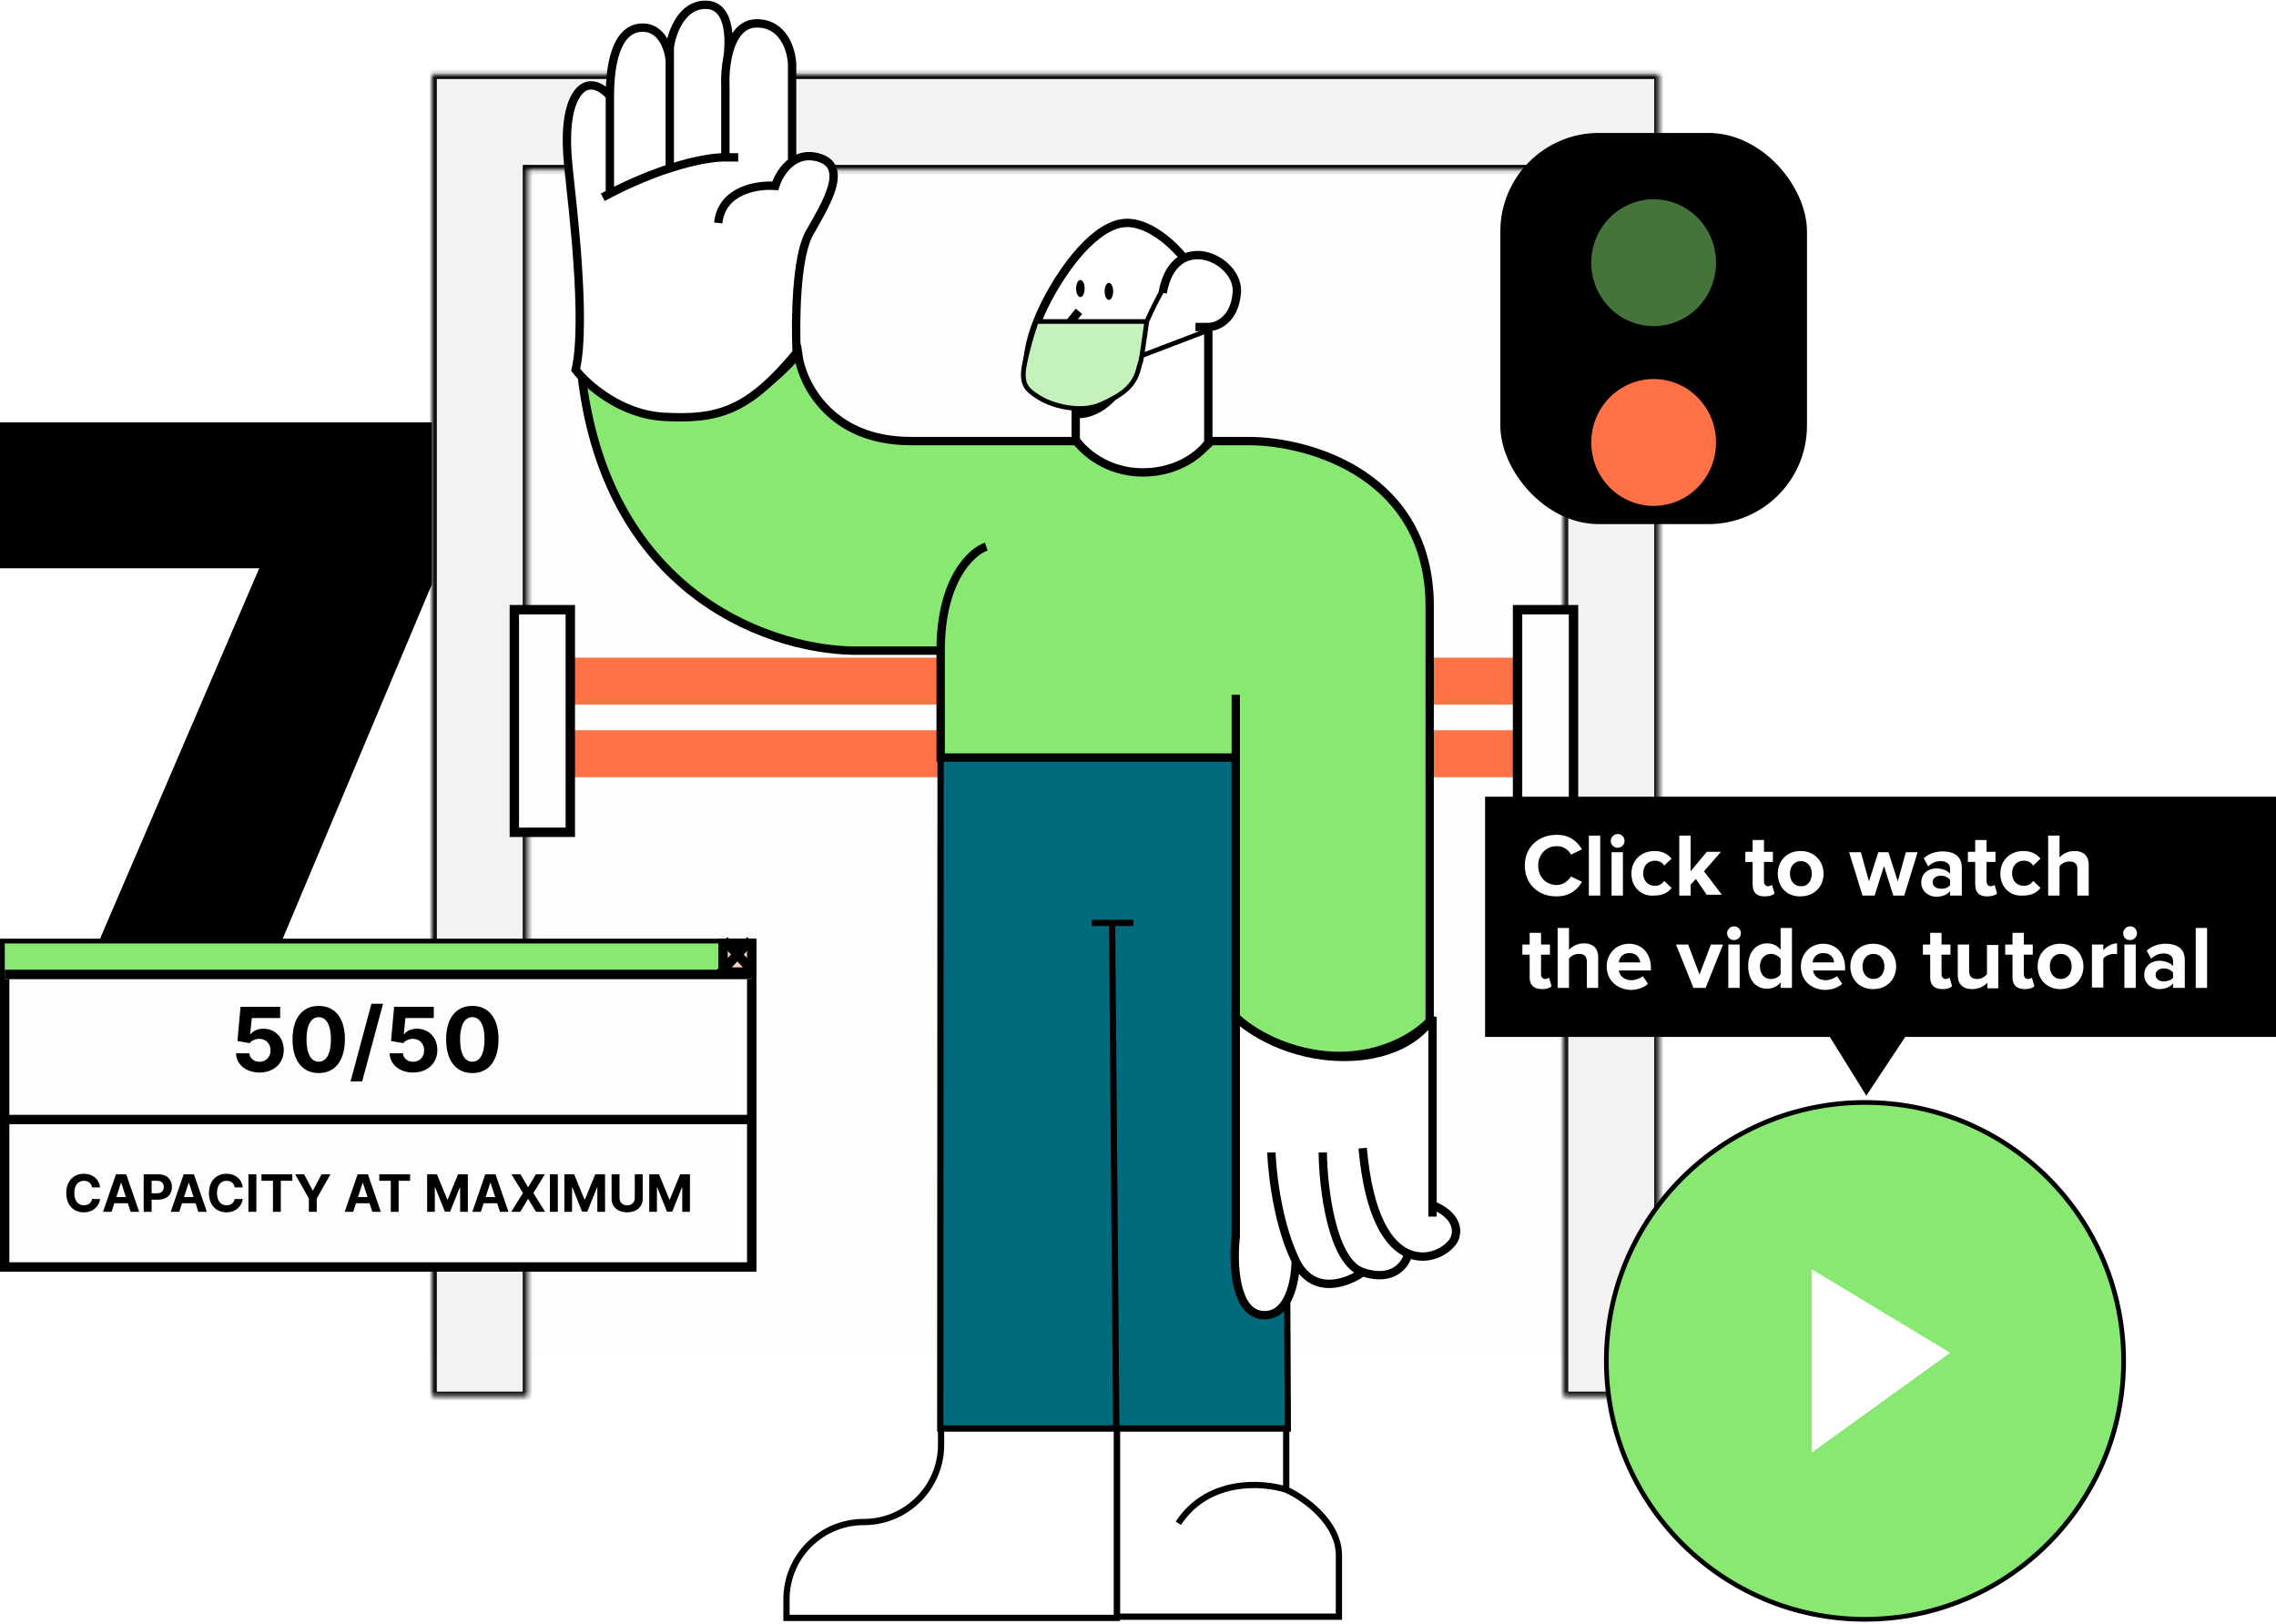 <svg width="485" height="346" viewBox="0 0 485 346" fill="none" xmlns="http://www.w3.org/2000/svg">
<path d="M17.974 207.825L55.242 121.107H0V90H96.138V114.753L56.974 207.825H17.974Z" fill="black"/>
<rect x="92.081" y="15.83" width="261.424" height="272.937" fill="#FDFDFD"/>
<mask id="path-3-inside-1" fill="white">
<path fill-rule="evenodd" clip-rule="evenodd" d="M92.081 15.83H353.504V36.148L353.504 297.572H333.186L333.186 36.148H112.398L112.398 297.572H92.081V36.148V15.83Z"/>
</mask>
<path fill-rule="evenodd" clip-rule="evenodd" d="M92.081 15.83H353.504V36.148L353.504 297.572H333.186L333.186 36.148H112.398L112.398 297.572H92.081V36.148V15.83Z" fill="#F2F2F2"/>
<path d="M353.504 15.83H354.504V14.83H353.504V15.83ZM92.081 15.83V14.83H91.081V15.83H92.081ZM353.504 36.148H354.504H353.504ZM353.504 297.572V298.572H354.504V297.572H353.504ZM333.186 297.572H332.186V298.572H333.186V297.572ZM333.186 36.148H334.186V35.148H333.186V36.148ZM112.398 36.148V35.148H111.398V36.148H112.398ZM112.398 297.572V298.572H113.398V297.572H112.398ZM92.081 297.572H91.081V298.572H92.081V297.572ZM353.504 14.83H92.081V16.83H353.504V14.83ZM354.504 36.148V15.83H352.504V36.148H354.504ZM354.504 297.572L354.504 36.148H352.504L352.504 297.572H354.504ZM333.186 298.572H353.504V296.572H333.186V298.572ZM332.186 36.148L332.186 297.572H334.186L334.186 36.148H332.186ZM112.398 37.148H333.186V35.148H112.398V37.148ZM111.398 36.148L111.398 297.572H113.398L113.398 36.148H111.398ZM112.398 296.572H92.081V298.572H112.398V296.572ZM93.081 297.572V36.148H91.081V297.572H93.081ZM91.081 15.83V36.148H93.081V15.83H91.081Z" fill="black" mask="url(#path-3-inside-1)"/>
<line x1="122.077" y1="145.154" x2="322.44" y2="145.154" stroke="#FF7246" stroke-width="10"/>
<path d="M122.077 160.628H323.22" stroke="#FF7246" stroke-width="10"/>
<rect x="109.602" y="129.933" width="11.927" height="47.44" fill="#FDFDFD" stroke="black" stroke-width="2"/>
<rect x="323.379" y="129.933" width="11.927" height="47.44" fill="#FDFDFD" stroke="black" stroke-width="2"/>
<path d="M200.366 304.445L200.433 160.47H273.729L274.43 304.445H237.876H237.865H200.366Z" fill="#006B7D"/>
<path d="M232.61 196.671H241.502M200.433 160.47L200.366 304.445H237.876L236.975 196.671L237.865 304.445H274.43L273.729 160.47H200.433Z" stroke="black" stroke-width="1.334"/>
<path d="M274.082 304.445H237.994V344.538H285.318V331.514C285.318 324.364 277.828 319.171 274.082 317.469V304.445Z" fill="white"/>
<path d="M274.082 317.469V304.445H237.994V344.538H285.318C285.318 343.176 285.318 338.664 285.318 331.514C285.318 324.364 277.828 319.171 274.082 317.469ZM274.082 317.469C269.06 315.852 257.432 315.017 251.099 324.619" stroke="black" stroke-width="1.334"/>
<path d="M237.994 344.793V304.445H200.537V307.893C200.537 316.989 193.162 324.364 184.065 324.364C174.969 324.364 167.594 331.738 167.594 340.835V344.793H237.994Z" fill="white" stroke="black" stroke-width="1.334"/>
<path d="M194.067 93.997C176.811 93.997 170.876 81.642 170.066 75.464C150.865 97.339 131.279 87.212 123.886 79.414C129.233 127.781 165.812 139.063 183.434 138.658H200.447V161.444H263.337V217.65C283.51 231.018 299.289 223.22 304.656 217.65V129.24C304.656 101.289 279.136 94.098 266.375 93.997H258.172C245.291 105.907 233.563 98.959 229.31 93.997H194.067Z" fill="#89E872"/>
<path d="M263.337 161.444V217.65C283.511 231.018 299.289 223.22 304.656 217.65C304.656 199.826 304.656 157.191 304.656 129.24C304.656 101.289 279.136 94.098 266.375 93.997H258.172C245.291 105.907 233.563 98.959 229.31 93.997C224.753 93.997 211.324 93.997 194.067 93.997C176.811 93.997 170.876 81.642 170.066 75.464C150.865 97.339 131.279 87.212 123.886 79.414C129.233 127.781 165.812 139.063 183.434 138.658H200.447M263.337 161.444H200.447V138.658M263.337 161.444V148.076M200.447 138.658C200.447 123.589 206.929 117.593 210.17 116.479" stroke="black" stroke-width="1.779"/>
<path d="M257.481 69.692V94.301C256.063 96.428 251.283 100.681 243.505 100.681C235.728 100.681 230.745 96.022 229.226 93.693V86.43C227.634 86.438 225.912 86.151 224.061 85.49C215.554 82.452 219.504 70.907 223.15 63.919C226.795 56.932 233.479 47.817 239.859 47.513C244.964 47.27 250.29 52.412 252.316 55.013C257.224 52.612 263.984 57.282 263.557 62.4C263.071 68.234 259.304 69.692 257.481 69.692Z" fill="white"/>
<path d="M257.481 69.692V94.301C256.063 96.428 251.283 100.681 243.505 100.681C235.728 100.681 230.745 96.022 229.226 93.693V86.43M257.481 69.692C259.304 69.692 263.071 68.234 263.557 62.4C263.984 57.282 257.224 52.612 252.316 55.013M257.481 69.692H254.746M247.759 62.4C248.483 58.326 250.233 56.033 252.316 55.013M252.316 55.013C250.29 52.412 244.964 47.27 239.859 47.513C233.479 47.817 226.795 56.932 223.15 63.919C219.504 70.907 215.554 82.452 224.061 85.49C225.912 86.151 227.634 86.438 229.226 86.43M241.157 78.871C241.232 78.749 241.306 78.626 241.379 78.502C243.809 74.371 242.243 77.027 241.157 78.871ZM241.157 78.871C238.753 82.775 234.776 86.399 229.226 86.43" stroke="black" stroke-width="1.779"/>
<path d="M241.599 79.389C242.069 78.394 242.429 77.463 242.677 76.68C242.48 77.664 242.106 78.566 241.599 79.389C239.579 83.67 235.529 89.136 229.613 89.136V86.402C232.838 85.808 238.979 83.649 241.599 79.389Z" fill="black"/>
<path d="M286.426 225.245C274.76 225.245 266.172 219.574 263.336 216.739V263.526C262.729 268.792 262.972 279.507 268.805 280.236C274.638 280.965 276.097 272.843 276.097 268.691C279.742 276.226 287.135 273.451 290.376 271.121C296.938 273.309 299.594 269.4 300.102 267.172C304.795 269.172 309.484 265.927 310.124 263.526C311.096 259.88 307.288 257.551 305.263 256.842V216.739C303.845 219.574 298.093 225.245 286.426 225.245Z" fill="white"/>
<path d="M305.263 259.273V256.842M305.263 256.842V216.739C303.845 219.574 298.093 225.245 286.426 225.245C274.76 225.245 266.172 219.574 263.336 216.739V263.526C262.729 268.792 262.972 279.507 268.805 280.236C274.638 280.965 276.097 272.843 276.097 268.691M305.263 256.842C307.288 257.551 311.096 259.88 310.124 263.526C309.484 265.927 304.795 269.172 300.102 267.172M290.376 244.69C291.67 259.351 295.888 265.376 300.102 267.172M300.102 267.172C299.594 269.4 296.938 273.309 290.376 271.121M290.376 271.121C283.814 268.934 281.97 253.196 281.869 245.601M290.376 271.121C287.135 273.451 279.742 276.226 276.097 268.691M276.097 268.691C271.539 259.273 270.932 246.512 270.932 245.601" stroke="black" stroke-width="1.779"/>
<path d="M172.496 49.64C169.58 54.744 169.458 68.78 169.762 75.16C159.432 87.617 153.052 89.44 141.507 88.832C132.271 88.346 125.101 81.946 122.671 78.806C125.101 68.477 121.759 42.045 121.455 38.703C121.151 35.361 119.632 25.639 122.671 20.474C125.101 16.342 128.544 18.752 129.962 20.474C129.962 14.094 131.177 6.194 136.646 5.891C141.021 5.648 142.52 10.448 142.722 12.878V10.144C143.127 7.005 145.274 0.786 150.622 1.03C155.376 1.246 155.63 7.882 155.036 12.269C155.796 8.53 157.573 4.979 161.255 4.979C167.088 4.979 168.713 10.853 168.796 13.79V34.449C170.222 33.442 172.056 32.921 174.319 33.538C181.003 35.361 176.142 43.26 172.496 49.64Z" fill="white"/>
<path d="M153.052 47.513C153.781 40.465 161.458 39.31 165.205 39.614C165.672 38.095 166.854 35.822 168.796 34.449M168.796 34.449C170.222 33.442 172.056 32.921 174.319 33.538C181.003 35.361 176.142 43.26 172.496 49.64C169.58 54.744 169.458 68.78 169.762 75.16C159.432 87.617 153.052 89.44 141.507 88.832C132.271 88.346 125.101 81.946 122.671 78.806C125.101 68.477 121.759 42.045 121.455 38.703C121.151 35.361 119.632 25.639 122.671 20.474C125.101 16.342 128.544 18.752 129.962 20.474M168.796 34.449V13.79C168.713 10.853 167.088 4.979 161.255 4.979C157.075 4.979 155.349 9.556 154.782 13.79M154.571 33.538V18.347C154.514 17.084 154.557 15.464 154.782 13.79M154.571 33.538C155.077 33.538 156.333 33.538 157.305 33.538M154.571 33.538C152.665 33.478 148.5 33.993 142.722 35.863M128.443 42.045C128.955 41.77 129.461 41.504 129.962 41.245M142.722 35.863V12.878M142.722 35.863C139.062 37.048 134.754 38.776 129.962 41.245M154.782 13.79C155.623 9.638 155.969 1.273 150.622 1.03C145.274 0.786 143.127 7.005 142.722 10.144V12.878M142.722 12.878C142.52 10.448 141.021 5.648 136.646 5.891C131.177 6.194 129.962 14.094 129.962 20.474M129.962 20.474C129.962 25.578 129.962 36.448 129.962 41.245" stroke="black" stroke-width="1.779"/>
<path d="M229.917 66.35C228.803 67.666 226.515 70.481 226.272 71.211C226.028 71.94 228.196 72.73 229.31 73.034" stroke="black" stroke-width="1.779"/>
<path d="M226.88 78.806C228.297 79.211 231.619 79.292 233.564 76.376" stroke="black" stroke-width="1.779"/>
<ellipse cx="230.221" cy="61.489" rx="0.911" ry="1.823" fill="black"/>
<ellipse cx="236.297" cy="62.096" rx="0.911" ry="1.823" fill="black"/>
<path d="M244.363 68.511H220.828C220.828 68.511 219.444 72.318 218.406 77.163C217.367 82.009 218.752 83.047 221.521 84.778C224.289 86.508 230.348 88.123 234.672 86.162C238.518 84.418 241.66 82.657 242.632 78.548C243.014 76.936 243.004 77.763 243.325 75.779C243.692 73.503 244.363 68.511 244.363 68.511Z" fill="#C4F2BA"/>
<path d="M244.363 68.511H220.828C220.828 68.511 219.444 72.318 218.406 77.163C217.367 82.009 218.752 83.047 221.521 84.778C224.289 86.508 230.348 88.123 234.672 86.162C238.518 84.418 241.66 82.657 242.632 78.548C243.014 76.936 243.004 77.763 243.325 75.779M244.363 68.511C246.855 62.974 247.708 61.935 247.824 61.589M244.363 68.511C244.363 68.511 243.692 73.503 243.325 75.779M257.861 70.242L243.325 75.779" stroke="black"/>
<rect x="319.712" y="28.332" width="65.343" height="83.366" rx="21" fill="black"/>
<g filter="url(#filter0_i)">
<ellipse cx="352.384" cy="90.293" rx="13.29" ry="13.519" fill="#FF7246"/>
</g>
<g filter="url(#filter1_d)">
<ellipse cx="352.384" cy="51.99" rx="13.29" ry="13.519" fill="#89E872" fill-opacity="0.5"/>
</g>
<rect x="1" y="201.046" width="159.189" height="68.963" fill="#FDFDFD" stroke="black" stroke-width="2"/>
<rect x="1.014" y="201.06" width="159.161" height="7.603" fill="#89E872"/>
<line x1="1.014" y1="207.663" x2="160.175" y2="207.663" stroke="black" stroke-width="2"/>
<rect x="154.078" y="201.046" width="6.11" height="6.11" fill="#F9D2C0" stroke="black" stroke-width="2"/>
<line x1="154.32" y1="200.381" x2="160.403" y2="206.971" stroke="black" stroke-width="2"/>
<line x1="153.359" y1="207.475" x2="159.949" y2="200.379" stroke="black" stroke-width="2"/>
<line x1="1.014" y1="238.583" x2="160.682" y2="238.583" stroke="black" stroke-width="2"/>
<path d="M55.302 228.571C58.379 228.571 60.471 226.567 60.464 223.773C60.471 221.128 58.622 219.226 56.132 219.226C54.918 219.226 53.872 219.732 53.386 220.413H53.305L53.663 216.952H59.701V214.563H51.254L50.599 221.85L53.197 222.316C53.622 221.742 54.445 221.385 55.262 221.385C56.652 221.392 57.65 222.397 57.65 223.848C57.65 225.285 56.672 226.276 55.302 226.276C54.142 226.276 53.204 225.548 53.136 224.475H50.303C50.356 226.863 52.441 228.571 55.302 228.571ZM67.919 228.685C71.394 228.685 73.493 226.04 73.499 221.486C73.506 216.965 71.381 214.374 67.919 214.374C64.451 214.374 62.346 216.959 62.339 221.486C62.326 226.027 64.438 228.678 67.919 228.685ZM67.919 226.263C66.334 226.263 65.308 224.671 65.315 221.486C65.322 218.349 66.341 216.77 67.919 216.77C69.491 216.77 70.517 218.349 70.517 221.486C70.524 224.671 69.498 226.263 67.919 226.263ZM81.628 213.916H79.152L74.699 230.46H77.175L81.628 213.916ZM88.033 228.571C91.109 228.571 93.201 226.567 93.194 223.773C93.201 221.128 91.352 219.226 88.862 219.226C87.648 219.226 86.602 219.732 86.116 220.413H86.035L86.393 216.952H92.432V214.563H83.984L83.33 221.85L85.927 222.316C86.353 221.742 87.176 221.385 87.992 221.385C89.382 221.392 90.381 222.397 90.381 223.848C90.381 225.285 89.402 226.276 88.033 226.276C86.872 226.276 85.934 225.548 85.867 224.475H83.033C83.087 226.863 85.172 228.571 88.033 228.571ZM100.65 228.685C104.125 228.685 106.223 226.04 106.23 221.486C106.236 216.965 104.111 214.374 100.65 214.374C97.182 214.374 95.077 216.959 95.07 221.486C95.056 226.027 97.168 228.678 100.65 228.685ZM100.65 226.263C99.064 226.263 98.039 224.671 98.045 221.486C98.052 218.349 99.071 216.77 100.65 216.77C102.222 216.77 103.247 218.349 103.247 221.486C103.254 224.671 102.229 226.263 100.65 226.263Z" fill="black"/>
<path d="M21.326 253.055C21.103 251.207 19.704 250.145 17.853 250.145C15.74 250.145 14.126 251.637 14.126 254.254C14.126 256.863 15.712 258.363 17.853 258.363C19.904 258.363 21.142 257 21.326 255.527L19.615 255.52C19.454 256.375 18.783 256.867 17.88 256.867C16.665 256.867 15.841 255.965 15.841 254.254C15.841 252.59 16.654 251.641 17.892 251.641C18.818 251.641 19.486 252.176 19.615 253.055H21.326ZM23.767 258.254L24.361 256.43H27.247L27.841 258.254H29.654L26.896 250.254H24.716L21.954 258.254H23.767ZM24.79 255.109L25.775 252.082H25.837L26.822 255.109H24.79ZM30.617 258.254H32.308V255.66H33.73C35.57 255.66 36.64 254.562 36.64 252.965C36.64 251.375 35.589 250.254 33.773 250.254H30.617V258.254ZM32.308 254.305V251.637H33.449C34.425 251.637 34.898 252.168 34.898 252.965C34.898 253.758 34.425 254.305 33.456 254.305H32.308ZM38.194 258.254L38.788 256.43H41.674L42.268 258.254H44.08L41.323 250.254H39.143L36.381 258.254H38.194ZM39.217 255.109L40.202 252.082H40.264L41.248 255.109H39.217ZM51.726 253.055C51.503 251.207 50.105 250.145 48.253 250.145C46.14 250.145 44.527 251.637 44.527 254.254C44.527 256.863 46.113 258.363 48.253 258.363C50.304 258.363 51.542 257 51.726 255.527L50.015 255.52C49.855 256.375 49.183 256.867 48.281 256.867C47.066 256.867 46.242 255.965 46.242 254.254C46.242 252.59 47.054 251.641 48.292 251.641C49.218 251.641 49.886 252.176 50.015 253.055H51.726ZM54.63 250.254H52.939V258.254H54.63V250.254ZM55.717 251.648H58.166V258.254H59.838V251.648H62.288V250.254H55.717V251.648ZM62.901 250.254L65.819 255.426V258.254H67.498V255.426L70.416 250.254H68.522L66.698 253.699H66.62L64.795 250.254H62.901ZM75.265 258.254L75.859 256.43H78.746L79.339 258.254H81.152L78.394 250.254H76.214L73.453 258.254H75.265ZM76.288 255.109L77.273 252.082H77.335L78.32 255.109H76.288ZM80.822 251.648H83.271V258.254H84.943V251.648H87.392V250.254H80.822V251.648ZM91.02 250.254V258.254H92.66V253.027H92.727L94.797 258.215H95.914L97.985 253.047H98.051V258.254H99.692V250.254H97.606L95.403 255.629H95.309L93.106 250.254H91.02ZM102.464 258.254L103.058 256.43H105.945L106.538 258.254H108.351L105.593 250.254H103.413L100.652 258.254H102.464ZM103.488 255.109L104.472 252.082H104.535L105.519 255.109H103.488ZM110.9 250.254H108.982L111.439 254.254L108.935 258.254H110.872L112.513 255.523H112.576L114.216 258.254H116.161L113.665 254.254L116.107 250.254H114.197L112.576 252.98H112.513L110.9 250.254ZM118.869 250.254H117.177V258.254H118.869V250.254ZM120.26 250.254V258.254H121.901V253.027H121.967L124.037 258.215H125.155L127.225 253.047H127.291V258.254H128.932V250.254H126.846L124.643 255.629H124.549L122.346 250.254H120.26ZM135.267 250.254V255.305C135.267 256.219 134.626 256.879 133.642 256.879C132.661 256.879 132.017 256.219 132.017 255.305V250.254H130.326V255.449C130.326 257.199 131.646 258.367 133.642 258.367C135.63 258.367 136.958 257.199 136.958 255.449V250.254H135.267ZM138.35 250.254V258.254H139.991V253.027H140.057L142.127 258.215H143.245L145.315 253.047H145.381V258.254H147.022V250.254H144.936L142.733 255.629H142.639L140.436 250.254H138.35Z" fill="black"/>
<path d="M316.46 169.792H485V220.979H405.995L397.702 233.496L389.927 220.979H316.46V169.792Z" fill="black"/>
<path d="M324.926 184.466C324.926 180.495 327.863 177.906 331.75 177.906C334.515 177.906 336.156 179.373 337.106 181.013L334.774 182.135C334.255 181.1 333.132 180.323 331.75 180.323C329.418 180.323 327.777 182.135 327.777 184.466C327.777 186.883 329.418 188.609 331.75 188.609C333.046 188.609 334.169 187.746 334.774 186.797L337.106 187.919C336.242 189.473 334.601 191.026 331.75 191.026C327.863 191.113 324.926 188.437 324.926 184.466Z" fill="white"/>
<path d="M338.575 190.854V178.078H340.994V190.854H338.575Z" fill="white"/>
<path d="M343.24 179.201C343.24 178.424 343.931 177.733 344.708 177.733C345.486 177.733 346.177 178.337 346.177 179.201C346.177 180.064 345.486 180.668 344.708 180.668C343.844 180.668 343.24 179.977 343.24 179.201ZM343.412 190.854V181.617H345.831V190.854H343.412Z" fill="white"/>
<path d="M347.645 186.192C347.645 183.344 349.718 181.358 352.569 181.358C354.47 181.358 355.593 182.222 356.197 182.999L354.642 184.466C354.21 183.775 353.519 183.43 352.655 183.43C351.187 183.43 350.15 184.466 350.15 186.106C350.15 187.746 351.187 188.782 352.655 188.782C353.519 188.782 354.124 188.437 354.642 187.746L356.197 189.214C355.593 190.077 354.47 190.854 352.569 190.854C349.718 191.113 347.645 189.041 347.645 186.192Z" fill="white"/>
<path d="M363.8 190.854L361.381 187.315L360.258 188.523V190.854H357.839V178.078H360.258V185.675L363.713 181.531H366.737L363.109 185.675L366.91 190.681H363.8V190.854Z" fill="white"/>
<path d="M373.475 188.523V183.689H371.92V181.531H373.475V179.028H375.894V181.531H377.794V183.689H375.894V187.833C375.894 188.437 376.24 188.868 376.758 188.868C377.103 188.868 377.449 188.696 377.622 188.609L378.14 190.422C377.794 190.767 377.103 191.026 376.153 191.026C374.339 191.113 373.475 190.163 373.475 188.523Z" fill="white"/>
<path d="M378.831 186.192C378.831 183.603 380.645 181.358 383.668 181.358C386.692 181.358 388.592 183.603 388.592 186.192C388.592 188.782 386.778 191.026 383.668 191.026C380.645 191.113 378.831 188.868 378.831 186.192ZM386.087 186.192C386.087 184.725 385.223 183.516 383.755 183.516C382.286 183.516 381.422 184.725 381.422 186.192C381.422 187.66 382.286 188.868 383.755 188.868C385.223 188.955 386.087 187.66 386.087 186.192Z" fill="white"/>
<path d="M403.451 190.854L401.464 184.552L399.477 190.854H396.886L394.035 181.617H396.54L398.268 187.832L400.255 181.617H402.414L404.401 187.832L406.129 181.617H408.634L405.783 190.854H403.451Z" fill="white"/>
<path d="M415.545 190.854V189.904C414.94 190.681 413.817 191.113 412.608 191.113C411.139 191.113 409.412 190.077 409.412 188.091C409.412 185.933 411.139 185.07 412.608 185.07C413.817 185.07 414.94 185.502 415.545 186.192V185.07C415.545 184.121 414.768 183.516 413.558 183.516C412.608 183.516 411.658 183.862 410.88 184.639L409.93 182.912C411.053 181.876 412.521 181.445 413.99 181.445C416.15 181.445 418.05 182.308 418.05 184.898V190.854H415.545ZM415.545 188.609V187.487C415.113 186.969 414.422 186.624 413.558 186.624C412.608 186.624 411.83 187.142 411.83 188.005C411.83 188.868 412.608 189.386 413.558 189.386C414.422 189.473 415.199 189.127 415.545 188.609Z" fill="white"/>
<path d="M420.901 188.523V183.689H419.346V181.531H420.901V179.028H423.32V181.531H425.221V183.689H423.32V187.833C423.32 188.437 423.666 188.868 424.184 188.868C424.53 188.868 424.875 188.696 425.048 188.609L425.566 190.422C425.221 190.767 424.53 191.026 423.579 191.026C421.765 191.113 420.901 190.163 420.901 188.523Z" fill="white"/>
<path d="M426.257 186.192C426.257 183.344 428.33 181.358 431.181 181.358C433.082 181.358 434.205 182.222 434.809 182.999L433.254 184.466C432.822 183.775 432.131 183.43 431.268 183.43C429.799 183.43 428.762 184.466 428.762 186.106C428.762 187.746 429.799 188.782 431.268 188.782C432.131 188.782 432.736 188.437 433.254 187.746L434.809 189.214C434.205 190.077 433.082 190.854 431.181 190.854C428.33 191.113 426.257 189.041 426.257 186.192Z" fill="white"/>
<path d="M442.67 190.854V185.243C442.67 183.948 441.979 183.603 440.943 183.603C439.992 183.603 439.215 184.121 438.869 184.639V190.854H436.45V178.078H438.869V182.74C439.474 182.049 440.597 181.359 442.066 181.359C444.052 181.359 445.089 182.481 445.089 184.293V190.854H442.67Z" fill="white"/>
<path d="M325.962 208.29V203.456H324.407V201.298H325.962V198.795H328.381V201.298H330.282V203.456H328.381V207.6C328.381 208.204 328.727 208.636 329.245 208.636C329.591 208.636 329.936 208.463 330.109 208.377L330.627 210.189C330.282 210.535 329.591 210.794 328.64 210.794C326.826 210.794 325.962 209.93 325.962 208.29Z" fill="white"/>
<path d="M338.143 210.535V204.924C338.143 203.629 337.452 203.284 336.415 203.284C335.465 203.284 334.687 203.802 334.342 204.32V210.535H331.923V197.759H334.342V202.42C334.947 201.73 336.07 201.039 337.538 201.039C339.525 201.039 340.562 202.162 340.562 203.974V210.535H338.143Z" fill="white"/>
<path d="M342.376 205.96C342.376 203.284 344.363 201.126 347.127 201.126C349.891 201.126 351.792 203.198 351.792 206.219V206.823H344.967C345.14 207.945 346.09 208.895 347.645 208.895C348.423 208.895 349.459 208.549 350.064 208.032L351.187 209.672C350.237 210.535 348.855 210.966 347.386 210.966C344.535 210.794 342.376 208.895 342.376 205.96ZM347.213 203.111C345.745 203.111 345.054 204.147 344.967 205.097H349.546C349.373 204.147 348.768 203.111 347.213 203.111Z" fill="white"/>
<path d="M360.863 210.535L357.148 201.299H359.74L362.158 207.686L364.577 201.299H367.169L363.454 210.535H360.863Z" fill="white"/>
<path d="M368.032 198.882C368.032 198.105 368.724 197.414 369.501 197.414C370.279 197.414 370.97 198.018 370.97 198.882C370.97 199.745 370.279 200.349 369.501 200.349C368.724 200.349 368.032 199.745 368.032 198.882ZM368.292 210.535V201.299H370.71V210.535H368.292Z" fill="white"/>
<path d="M379.436 210.535V209.326C378.744 210.276 377.708 210.707 376.585 210.707C374.252 210.707 372.525 208.981 372.525 205.873C372.525 202.852 374.252 201.039 376.585 201.039C377.708 201.039 378.744 201.471 379.436 202.42V197.759H381.854V210.535H379.436ZM379.436 207.6V204.32C379.004 203.715 378.14 203.284 377.362 203.284C375.98 203.284 375.03 204.406 375.03 205.96C375.03 207.6 375.98 208.636 377.362 208.636C378.226 208.636 379.09 208.204 379.436 207.6Z" fill="white"/>
<path d="M383.755 205.96C383.755 203.284 385.742 201.126 388.506 201.126C391.271 201.126 393.171 203.198 393.171 206.219V206.823H386.346C386.519 207.945 387.469 208.895 389.024 208.895C389.802 208.895 390.839 208.549 391.443 208.032L392.566 209.672C391.616 210.535 390.234 210.966 388.765 210.966C385.828 210.794 383.755 208.895 383.755 205.96ZM388.506 203.111C387.038 203.111 386.346 204.147 386.26 205.097H390.839C390.752 204.147 390.147 203.111 388.506 203.111Z" fill="white"/>
<path d="M394.294 205.96C394.294 203.37 396.108 201.126 399.132 201.126C402.155 201.126 404.056 203.37 404.056 205.96C404.056 208.549 402.242 210.794 399.132 210.794C396.108 210.794 394.294 208.549 394.294 205.96ZM401.551 205.96C401.551 204.492 400.687 203.284 399.218 203.284C397.75 203.284 396.886 204.492 396.886 205.96C396.886 207.427 397.75 208.636 399.218 208.636C400.687 208.636 401.551 207.427 401.551 205.96Z" fill="white"/>
<path d="M411.312 208.29V203.456H409.757V201.298H411.312V198.795H413.731V201.298H415.632V203.456H413.731V207.6C413.731 208.204 414.077 208.636 414.595 208.636C414.941 208.636 415.286 208.463 415.459 208.377L415.977 210.189C415.632 210.535 414.941 210.794 413.99 210.794C412.176 210.794 411.312 209.93 411.312 208.29Z" fill="white"/>
<path d="M423.493 210.535V209.413C422.888 210.103 421.765 210.794 420.21 210.794C418.223 210.794 417.187 209.672 417.187 207.859V201.299H419.605V206.909C419.605 208.204 420.296 208.636 421.333 208.636C422.283 208.636 422.974 208.118 423.406 207.6V201.385H425.825V210.621H423.493V210.535Z" fill="white"/>
<path d="M428.849 208.29V203.456H427.294V201.298H428.849V198.795H431.268V201.298H433.168V203.456H431.268V207.6C431.268 208.204 431.613 208.636 432.132 208.636C432.477 208.636 432.823 208.463 432.995 208.377L433.514 210.189C433.168 210.535 432.477 210.794 431.527 210.794C429.713 210.794 428.849 209.93 428.849 208.29Z" fill="white"/>
<path d="M434.205 205.96C434.205 203.37 436.019 201.126 439.042 201.126C442.066 201.126 443.966 203.37 443.966 205.96C443.966 208.549 442.152 210.794 439.042 210.794C436.019 210.794 434.205 208.549 434.205 205.96ZM441.461 205.96C441.461 204.492 440.597 203.284 439.129 203.284C437.66 203.284 436.796 204.492 436.796 205.96C436.796 207.427 437.66 208.636 439.129 208.636C440.597 208.636 441.461 207.427 441.461 205.96Z" fill="white"/>
<path d="M445.781 210.535V201.299H448.2V202.507C448.891 201.73 450.014 201.04 451.137 201.04V203.37C450.964 203.37 450.791 203.284 450.446 203.284C449.668 203.284 448.545 203.716 448.2 204.32V210.448H445.781V210.535Z" fill="white"/>
<path d="M452.432 198.882C452.432 198.105 453.123 197.414 453.901 197.414C454.678 197.414 455.369 198.018 455.369 198.882C455.369 199.745 454.678 200.349 453.901 200.349C453.037 200.349 452.432 199.745 452.432 198.882ZM452.691 210.535V201.299H455.11V210.535H452.691Z" fill="white"/>
<path d="M463.058 210.535V209.585C462.453 210.362 461.33 210.794 460.121 210.794C458.652 210.794 456.924 209.758 456.924 207.773C456.924 205.615 458.652 204.751 460.121 204.751C461.33 204.751 462.453 205.183 463.058 205.874V204.751C463.058 203.802 462.28 203.198 461.071 203.198C460.121 203.198 459.17 203.543 458.393 204.32L457.443 202.593C458.566 201.558 460.034 201.126 461.503 201.126C463.662 201.126 465.563 201.989 465.563 204.579V210.535H463.058ZM463.058 208.377V207.255C462.626 206.737 461.935 206.391 461.071 206.391C460.121 206.391 459.343 206.909 459.343 207.773C459.343 208.636 460.121 209.154 461.071 209.154C461.848 209.154 462.626 208.895 463.058 208.377Z" fill="white"/>
<path d="M467.896 210.535V197.759H470.314V210.535H467.896Z" fill="white"/>
<path d="M397.415 345.094C427.823 345.094 452.529 320.492 452.529 290.021C452.529 259.55 427.909 234.949 397.415 234.949C367.007 234.949 342.3 259.55 342.3 290.021C342.3 320.492 367.007 345.094 397.415 345.094Z" fill="#89E872" stroke="black" stroke-miterlimit="10"/>
<path d="M386.098 270.513V309.53L415.556 288.295L386.098 270.513Z" fill="white"/>
<defs>
<filter id="filter0_i" x="339.094" y="76.774" width="26.58" height="31.038" filterUnits="userSpaceOnUse" color-interpolation-filters="sRGB">
<feFlood flood-opacity="0" result="BackgroundImageFix"/>
<feBlend mode="normal" in="SourceGraphic" in2="BackgroundImageFix" result="shape"/>
<feColorMatrix in="SourceAlpha" type="matrix" values="0 0 0 0 0 0 0 0 0 0 0 0 0 0 0 0 0 0 127 0" result="hardAlpha"/>
<feOffset dy="4"/>
<feGaussianBlur stdDeviation="2"/>
<feComposite in2="hardAlpha" operator="arithmetic" k2="-1" k3="1"/>
<feColorMatrix type="matrix" values="0 0 0 0 0 0 0 0 0 0 0 0 0 0 0 0 0 0 0.25 0"/>
<feBlend mode="normal" in2="shape" result="effect1_innerShadow"/>
</filter>
<filter id="filter1_d" x="335.094" y="38.471" width="34.58" height="35.038" filterUnits="userSpaceOnUse" color-interpolation-filters="sRGB">
<feFlood flood-opacity="0" result="BackgroundImageFix"/>
<feColorMatrix in="SourceAlpha" type="matrix" values="0 0 0 0 0 0 0 0 0 0 0 0 0 0 0 0 0 0 127 0" result="hardAlpha"/>
<feOffset dy="4"/>
<feGaussianBlur stdDeviation="2"/>
<feColorMatrix type="matrix" values="0 0 0 0 0 0 0 0 0 0 0 0 0 0 0 0 0 0 0.25 0"/>
<feBlend mode="normal" in2="BackgroundImageFix" result="effect1_dropShadow"/>
<feBlend mode="normal" in="SourceGraphic" in2="effect1_dropShadow" result="shape"/>
</filter>
</defs>
</svg>
